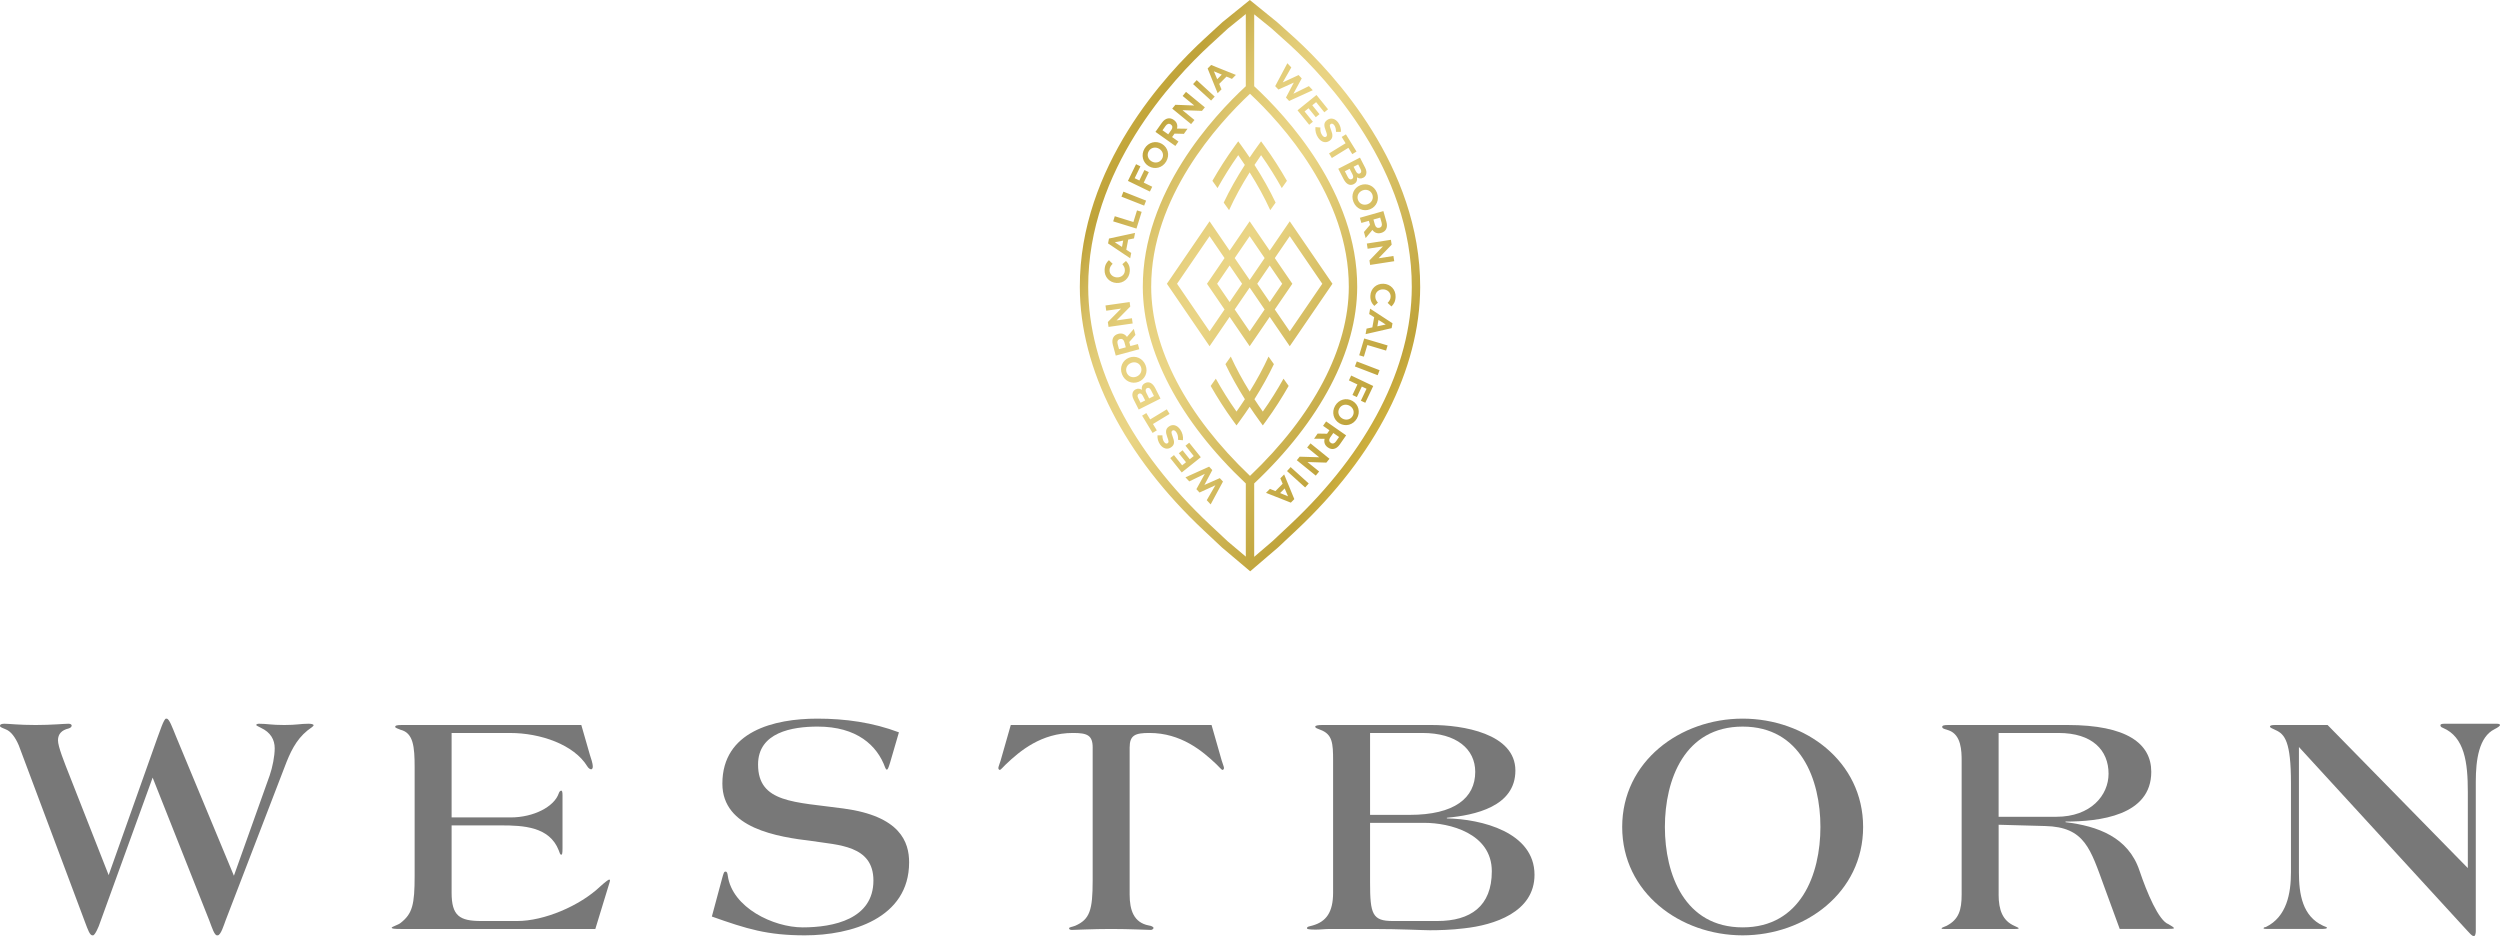 <svg xmlns="http://www.w3.org/2000/svg" xmlns:xlink="http://www.w3.org/1999/xlink" id="Layer_2" width="320.486" height="119.987" viewBox="0 0 320.486 119.987"><defs><style>.cls-1{fill:#787878;}.cls-2{fill:url(#Infinity_91_Foil);}</style><linearGradient id="Infinity_91_Foil" x1="129.625" y1="17.55" x2="185.961" y2="52.634" gradientUnits="userSpaceOnUse"><stop offset="0" stop-color="#dcba43"></stop><stop offset=".011" stop-color="#dcba43"></stop><stop offset=".223" stop-color="#bfa33a"></stop><stop offset=".259" stop-color="#cab04e"></stop><stop offset=".311" stop-color="#d8c066"></stop><stop offset=".366" stop-color="#e2cc77"></stop><stop offset=".426" stop-color="#e8d281"></stop><stop offset=".5" stop-color="#ead585"></stop><stop offset=".86" stop-color="#bfa33a"></stop><stop offset=".891" stop-color="#cbad3d"></stop><stop offset=".937" stop-color="#d7b641"></stop><stop offset=".983" stop-color="#dcba43"></stop><stop offset="1" stop-color="#dcba43"></stop></linearGradient></defs><g id="Layer_1-2"><path class="cls-1" d="M34.563,99.437c.367-1.062.653-2.49.653-3.513,0-1.102-.531-2.043-1.756-2.615-.286-.163-.613-.286-.613-.367,0-.122.205-.163.368-.163,1.062,0,1.471.163,3.227.163,1.634,0,2.043-.163,3.105-.163.286,0,.653.041.653.204,0,.122-.449.408-.777.653-1.512,1.226-2.246,2.86-2.941,4.699l-7.558,19.652c-.204.531-.612,1.919-1.021,1.919h-.082c-.327,0-.613-.898-.981-1.878l-7.272-18.343-6.741,18.588c-.163.531-.653,1.633-.899,1.633h-.082c-.327,0-.572-.694-.939-1.674l-8.498-22.675c-.449-1.062-1.022-1.798-1.634-2.043-.367-.163-.777-.286-.777-.449,0-.204.204-.286.572-.286.612,0,1.797.163,4.004.163,2.042,0,3.677-.163,4.208-.163.286,0,.408.122.408.245,0,.082-.082.286-.408.367-.858.204-1.348.694-1.348,1.512,0,.817.777,2.737,1.552,4.699l4.944,12.582,6.251-17.607c.245-.614.817-2.451,1.103-2.451h.082c.327,0,.735,1.143,1.185,2.247l7.435,17.893,4.576-12.828Z"></path><path class="cls-1" d="M57.894,104.79h7.558c2.982,0,5.597-1.39,6.169-3.065.082-.245.204-.367.327-.367s.163.204.163.612v6.742c0,.694-.041.857-.163.857-.163,0-.204-.286-.327-.572-1.185-3.023-4.535-3.186-7.395-3.186h-6.332v8.62c0,2.982,1.022,3.637,3.8,3.637h4.617c3.431,0,8.007-1.921,10.663-4.454.49-.449,1.022-.857,1.103-.857s.122.041.122.122-.041.163-.082.327l-1.798,5.883h-24.88c-.939,0-1.226-.041-1.226-.163s.858-.367,1.144-.612c1.512-1.186,1.798-2.329,1.798-6.048v-13.89c0-2.655-.163-4.413-1.798-4.821-.286-.122-.694-.245-.694-.367,0-.163.163-.245.776-.245h23.083l1.103,3.84c.122.41.367,1.022.367,1.512,0,.163-.082.327-.204.327-.163,0-.367-.163-.49-.367-1.716-2.819-6.047-4.29-9.887-4.29h-7.517v10.828Z"></path><path class="cls-1" d="M114.092,97.803c-.204.653-.286.857-.408.857-.082,0-.122-.082-.204-.245-1.022-2.86-3.636-5.27-8.661-5.27-3.269,0-7.64.735-7.64,4.862,0,4.944,4.699,4.78,10.949,5.638,7.313.98,8.416,4.331,8.416,6.905,0,7.189-7.436,9.355-13.359,9.355-4.821,0-7.436-.817-11.929-2.41l1.307-4.86c.204-.737.245-.9.449-.9s.245.245.286.531c.572,4.086,5.843,6.619,9.6,6.619,3.964,0,9.07-1.062,9.07-6.005,0-4.535-4.534-4.535-7.885-5.066-4.371-.532-11.479-1.594-11.479-7.354,0-6.701,6.618-8.334,12.174-8.334,3.595,0,7.108.49,10.459,1.756l-1.144,3.923Z"></path><path class="cls-1" d="M140.076,95.842c0-1.594-.694-1.88-2.532-1.88-4.045,0-6.782,2.288-8.621,4.045-.286.286-.654.694-.736.694-.122,0-.204-.122-.204-.245,0-.163.163-.531.286-.939l1.307-4.576h25.738l1.307,4.576c.122.408.286.776.286.939,0,.122-.082.245-.204.245-.082,0-.449-.408-.735-.694-1.839-1.757-4.576-4.045-8.621-4.045-1.838,0-2.533.286-2.533,1.88v18.833c0,2.002.532,3.596,2.451,3.964.367.041.612.204.612.327,0,.082-.163.245-.327.245-.286,0-2.778-.122-5.107-.122s-4.739.122-5.025.122c-.245,0-.367-.082-.367-.204,0-.163.367-.163.777-.327,1.879-.817,2.246-2.002,2.246-5.801v-17.037Z"></path><path class="cls-1" d="M170.896,97.518c0-2.247-.082-3.392-1.634-3.964-.368-.163-.654-.204-.654-.408,0-.163.49-.204.899-.204h14.053c3.88,0,10.704,1.062,10.704,5.842,0,4.617-5.189,5.719-8.783,6.048v.082c4.411.082,11.234,1.756,11.234,7.23,0,4.821-5.229,6.456-9.028,6.864-1.594.204-3.31.245-4.372.245-.449,0-1.39-.041-2.655-.082-1.267-.041-2.901-.082-4.699-.082h-5.392c-.817,0-1.266.082-1.921.082-.899,0-1.103-.082-1.103-.163,0-.245.327-.245.736-.367,1.716-.49,2.615-1.676,2.615-4.209v-16.913ZM175.635,104.462h5.066c5.76,0,8.416-2.164,8.416-5.515,0-2.901-2.37-4.984-6.781-4.984h-6.701v10.499ZM175.635,113.124c0,4.044.287,4.944,2.901,4.944h5.719c4.249,0,6.987-1.88,6.987-6.374,0-4.903-5.474-6.209-8.62-6.209h-6.987v7.64Z"></path><path class="cls-1" d="M223.399,119.905c-8.007,0-15.443-5.474-15.443-13.89s7.436-13.89,15.443-13.89,15.443,5.474,15.443,13.89-7.436,13.89-15.443,13.89ZM223.399,93.146c-7.436,0-9.969,6.782-9.969,12.869s2.533,12.869,9.969,12.869,9.969-6.782,9.969-12.869-2.533-12.869-9.969-12.869Z"></path><path class="cls-1" d="M256.211,114.675c0,2.002.531,3.351,2.002,4.005.408.204.572.245.572.327,0,.041-.082.082-.449.082h-9.111c-.204,0-.327,0-.327-.082s.286-.163.653-.327c1.553-.817,1.921-2.002,1.921-4.005v-17.158c0-1.226-.041-3.31-1.633-3.882-.451-.163-.859-.204-.859-.449,0-.163.163-.245.776-.245h15.28c7.599,0,10.745,2.37,10.745,6.005,0,5.638-6.699,6.374-10.989,6.374v.082c4.127.49,8.048,1.921,9.479,6.209.939,2.778,2.451,6.415,3.717,6.864.367.245.696.367.696.531,0,.041-.206.082-1.553.082h-5.393l-1.961-5.352c-1.798-4.903-2.492-7.721-7.599-7.844l-5.964-.163v8.946ZM256.211,104.707h7.395c4.452,0,6.699-2.778,6.699-5.515,0-3.023-2.082-5.229-6.413-5.229h-7.681v10.745Z"></path><path class="cls-1" d="M294.709,111.816c0,2.819.449,5.638,3.105,6.864.245.122.49.163.49.245,0,.122-.204.163-.898.163h-6.864c-.245,0-.367-.041-.367-.082,0-.082.122-.163.286-.163,2.696-1.308,3.227-4.331,3.227-7.027v-11.438c0-5.27-.776-6.252-1.961-6.782-.449-.204-.735-.327-.735-.449s.163-.204.612-.204h6.782l17.976,18.343v-9.765c0-3.758-.408-7.026-3.186-8.211-.245-.082-.327-.204-.327-.327,0-.163.204-.204.531-.204h6.699c.204,0,.408.041.408.163s-.286.327-.694.531c-2.002.982-2.41,3.923-2.41,6.742v19.16c0,.286-.082.612-.204.612h-.082c-.245,0-.531-.408-.857-.735l-21.53-23.491v16.055Z"></path><path class="cls-2" d="M145.95,48.952l.008-.004c.829-.323,1.248-1.23.898-2.129-.351-.899-1.284-1.289-2.113-.967l-.008.004c-.829.323-1.248,1.23-.898,2.129.351.9,1.284,1.289,2.113.967ZM144.431,47.763c-.201-.517.073-1.045.573-1.24l.008-.004c.5-.194,1.048.005,1.249.521.201.516-.073,1.045-.573,1.24l-.008.004c-.5.195-1.048-.005-1.249-.521ZM148.1,49.764c-.318-.631-.783-.917-1.294-.659l-.008.004c-.375.19-.462.484-.423.869-.213-.143-.473-.222-.788-.063l-.008.004c-.192.097-.315.239-.378.432-.079.24-.04.536.121.855l.655,1.297,2.795-1.41-.671-1.329ZM146.213,51.633l-.306-.607c-.131-.26-.1-.456.084-.548l.008-.004c.208-.105.382.022.519.294l.286.567-.591.298ZM147.315,51.078l-.358-.711c-.159-.315-.114-.513.074-.608l.008-.004c.208-.105.386.011.523.282l.369.731-.615.31ZM145.107,40.797l-1.967.28,1.754-1.778-.082-.579-3.095.44.096.671,1.905-.271-1.699,1.721.089.628,3.095-.44-.096-.671ZM147.71,23.939l-1.089-.529.652-1.343-.563-.273-.651,1.343-.599-.291.739-1.524-.563-.273-1.04,2.142,2.814,1.365.3-.619ZM153.126,15.386l-1.538-1.262,2.498.09.371-.453-2.418-1.984-.431.525,1.489,1.222-2.419-.089-.403.491,2.418,1.984.431-.525ZM147.264,21.304l.008.005c.764.454,1.735.226,2.227-.603.492-.829.225-1.803-.539-2.256l-.008-.005c-.764-.453-1.735-.226-2.227.604-.492.829-.225,1.803.539,2.256ZM147.265,19.379c.283-.476.867-.586,1.327-.312l.008.005c.461.273.641.827.358,1.303-.283.476-.867.586-1.327.312l-.008-.004c-.461-.274-.641-.827-.358-1.303ZM151.073,18.148l-.817-.578.312-.441,1.204.031.464-.656-1.353-.021c.109-.409.008-.815-.404-1.107l-.007-.005c-.241-.17-.495-.235-.738-.194-.286.049-.556.236-.785.561l-.826,1.167,2.552,1.806.397-.561ZM149.76,17.219l-.733-.518.395-.558c.194-.273.436-.353.677-.183l.008.005c.215.152.25.412.056.685l-.402.569ZM155.72,12.384l-2.31-2.112-.464.508,2.31,2.112.465-.508ZM156.591,11.454l-.295-.697.933-.936.699.293.508-.509-3.176-1.275-.448.449,1.284,3.172.495-.497ZM155.615,9.143l1.011.422-.587.588-.425-1.01ZM150.128,57.344c.51-.355.42-.787.192-1.396-.189-.505-.177-.645-.034-.744l.007-.005c.15-.104.339-.029.5.202.204.293.252.619.222.982l.632.055c.06-.499-.077-.986-.348-1.374-.385-.554-.942-.743-1.451-.388l-.007.005c-.447.311-.43.735-.203,1.35.195.522.217.67.048.788l-.007.005c-.125.087-.303.043-.453-.174s-.211-.506-.212-.843l-.629.003c-.028.406.077.806.338,1.18.365.524.933.684,1.398.359l.007-.005ZM143.131,36.277l.009 0c.896.05,1.642-.593,1.693-1.512.033-.602-.161-.97-.486-1.31l-.466.412c.209.258.34.484.32.84-.029.535-.496.88-1.031.851l-.009-.001c-.535-.029-.951-.433-.922-.959.017-.312.164-.55.396-.778l-.479-.465c-.301.274-.517.616-.55,1.204-.053.958.637,1.667,1.524,1.716ZM145.872,44.105l-.966.261-.141-.521.791-.908-.21-.776-.878,1.029c-.246-.345-.624-.526-1.111-.394l-.008.002c-.285.077-.497.232-.62.445-.145.252-.172.579-.068.963l.373,1.38,3.018-.817-.18-.664ZM143.453,44.76l-.178-.66c-.087-.323.005-.561.29-.638l.008-.002c.254-.069.477.07.565.393l.182.673-.867.234ZM146.927,25.719l-2.91-1.149-.253.64,2.909,1.148.253-.64ZM146.355,27.156l-.597-.185-.461,1.489-2.389-.74-.204.657,2.986.925.665-2.146ZM145.017,32.423l-.635-.412.248-1.298.742-.149.135-.706-3.342.724-.119.622,2.84,1.907.132-.688ZM143.833,31.656l-.917-.598,1.073-.218-.156.816ZM149.934,53.063l-.356-.588-2.131,1.292-.493-.813-.542.329,1.343,2.216.542-.329-.493-.814,2.131-1.292ZM164.989,60.389l2.322,2.099.461-.511-2.322-2.099-.462.51ZM167.568,57.367l1.545,1.253-2.5-.076-.369.455,2.432,1.972.428-.528-1.496-1.214,2.421.075.4-.493-2.432-1.972-.428.528ZM173.544,23.603c.374-.192.459-.487.416-.872.213.142.474.219.788.058l.008-.004c.191-.098.313-.241.374-.434.078-.241.036-.536-.127-.854l-.663-1.292-2.782,1.429.68,1.324c.323.628.79.91,1.299.649l.008-.004ZM173.307,22.956l-.008.004c-.206.106-.386-.008-.524-.278l-.373-.728.612-.314.363.707c.161.314.117.512-.07.609ZM174.11,21.077l.31.604c.133.258.103.455-.08.548l-.008.004c-.206.106-.382-.02-.52-.29l-.29-.564.588-.302ZM173.389,51.402l-.008-.005c-.768-.448-1.737-.213-2.224.62-.486.833-.211,1.805.556,2.253l.008.005c.767.448,1.737.213,2.223-.62.486-.833.211-1.805-.556-2.253ZM173.402,53.328c-.279.478-.863.592-1.325.322l-.008-.004c-.463-.27-.646-.823-.368-1.301.28-.478.863-.592,1.325-.322l.008.005c.463.27.647.823.367,1.3ZM164.129,61.319l.299.696-.928.942-.7-.289-.505.512,3.183,1.257.445-.452-1.302-3.165-.492.499ZM165.118,63.623l-1.013-.416.583-.592.43,1.008ZM152.449,56.754l-.478.382,1.06,1.327-.513.41-.921-1.152-.478.382.92,1.152-.496.396-1.046-1.31-.478.382,1.473,1.843,2.444-1.953-1.487-1.86ZM169.606,54.588l.821.572-.309.443-1.204-.022-.459.66,1.352.011c-.106.411-.002.816.412,1.104l.007.005c.242.169.497.232.74.189.286-.051.554-.24.781-.567l.817-1.173-2.564-1.786-.393.564ZM170.924,55.507l.737.513-.391.561c-.191.275-.433.357-.675.188l-.008-.005c-.216-.15-.253-.41-.062-.685l.398-.572ZM166.087,4.964l-2.388-2.143-3.478-2.82-3.511,2.842-2.316,2.126c-4.815,4.419-16.008,16.369-15.967,31.845.028,10.527,5.675,21.604,15.901,31.192l2.329,2.184,3.61,3.049,3.561-3.049,2.329-2.184c10.227-9.588,15.874-20.666,15.902-31.192.041-15.478-11.153-27.426-15.972-31.849ZM159.705,71.356l-2.323-1.961-2.319-2.174c-10.008-9.383-15.534-20.183-15.561-30.41-.04-15.048,10.909-26.727,15.619-31.05l2.291-2.104,2.293-1.855v9.253c-4.101,3.796-13.236,13.619-13.204,25.738.022,8.232,4.712,17.169,13.204,25.183v9.382ZM160.243,61.006c-8.152-7.761-12.646-16.347-12.667-24.218-.03-11.506,8.585-20.945,12.667-24.767,4.081,3.822,12.697,13.261,12.666,24.767-.02,7.872-4.515,16.457-12.666,24.218ZM165.422,67.221l-2.311,2.167-2.33,1.994v-9.409c8.493-8.013,13.182-16.95,13.204-25.182.032-12.118-9.104-21.941-13.204-25.737V1.838l2.22,1.8,2.363,2.122c4.71,4.322,15.659,16,15.619,31.05-.027,10.228-5.553,21.028-15.561,30.411ZM172.921,48.766l1.094.519-.639,1.349.565.268.639-1.349.601.285-.725,1.53.565.268,1.02-2.153-2.827-1.34-.295.622ZM175.519,40.259l.641.405-.232,1.303-.742.159-.126.709,3.339-.768.111-.625-2.868-1.874-.123.691ZM176.715,41.013l.926.588-1.072.232.146-.819ZM173.686,46.976l2.923,1.123.247-.643-2.922-1.123-.247.643ZM174.242,45.545l.6.178.445-1.495,2.399.715.197-.66-2.999-.893-.642,2.155ZM175.626,26.83l.008-.004c.826-.33,1.236-1.24.877-2.136-.358-.896-1.295-1.277-2.12-.947l-.008.003c-.826.33-1.236,1.24-.878,2.136.359.896,1.295,1.277,2.121.947ZM174.098,25.657c-.206-.514.063-1.045.561-1.244l.008-.003c.498-.199,1.047-.005,1.252.509.206.514-.063,1.045-.561,1.244l-.008.003c-.498.199-1.047.005-1.252-.509ZM162.307,53.96c1.09-1.494,2.035-2.995,2.891-4.487l-.659-.929c-.781,1.398-1.654,2.81-2.653,4.218-.376-.53-.73-1.059-1.075-1.588.951-1.51,1.792-3.012,2.495-4.493l-.687-.969c-.67,1.474-1.487,2.975-2.419,4.486-.932-1.51-1.749-3.011-2.419-4.486l-.687.969c.702,1.481,1.544,2.984,2.495,4.493-.345.529-.699,1.058-1.075,1.588-.999-1.408-1.871-2.82-2.653-4.218l-.659.929c.856,1.491,1.801,2.993,2.891,4.487l.421.576.421-.576c.442-.607.864-1.213,1.266-1.819.402.606.824,1.212,1.266,1.819l.421.576.421-.576ZM160.2,44.382l2.57-3.76,2.57,3.76,5.472-8.006-5.472-8.006-2.57,3.76-2.57-3.76-2.57,3.76-2.57-3.76-5.472,8.006,5.472,8.006,2.57-3.759,2.57,3.759ZM160.2,42.477l-1.919-2.807,1.919-2.807,1.918,2.807-1.918,2.807ZM165.339,30.276l4.17,6.101-4.17,6.1-1.919-2.807,2.251-3.293-2.251-3.293,1.919-2.807ZM162.77,34.035l1.6,2.341-1.6,2.341-1.6-2.341,1.6-2.341ZM160.2,30.276l1.919,2.807-1.919,2.807-1.919-2.807,1.919-2.807ZM159.23,36.376l-1.6,2.341-1.6-2.341,1.6-2.341,1.6,2.341ZM155.06,42.477l-4.169-6.1,4.169-6.101,1.919,2.807-2.251,3.294,2.251,3.293-1.919,2.807ZM158.735,19.892c.296.417.569.833.846,1.25-1.042,1.624-1.954,3.24-2.708,4.832l.687.969c.723-1.592,1.612-3.214,2.64-4.846,1.028,1.633,1.917,3.255,2.64,4.846l.687-.969c-.755-1.592-1.666-3.208-2.708-4.832.276-.416.55-.833.846-1.25.999,1.408,1.871,2.82,2.653,4.218l.659-.929c-.856-1.491-1.801-2.993-2.891-4.487l-.421-.576-.421.576c-.365.5-.707,1.001-1.044,1.5-.338-.5-.68-1-1.044-1.5l-.42-.576-.421.576c-1.089,1.494-2.035,2.995-2.891,4.487l.659.929c.781-1.398,1.654-2.81,2.653-4.218ZM154.393,62.173l1.018-1.911-.408-.439-3.035,1.365.49.527,1.992-.969-1.08,1.963.402.432,2.036-.936-1.11,1.917.502.54,1.579-2.929-.408-.439-1.98.877ZM178.374,39.284c.297-.278.508-.624.533-1.213.039-.96-.661-1.66-1.551-1.696l-.009-0c-.898-.037-1.636.618-1.674,1.538-.025.603.176.969.506,1.304l.46-.419c-.213-.255-.347-.479-.333-.837.021-.536.484-.888,1.02-.866h.009c.536.022.958.419.937.947-.013.313-.157.552-.386.785l.487.458ZM167.75,13.878l.926,1.146.476-.385-.926-1.146.493-.399,1.053,1.302.475-.385-1.482-1.834-2.431,1.965,1.496,1.851.476-.385-1.067-1.32.51-.413ZM170.45,18.038c.445-.315.425-.738.193-1.351-.199-.521-.222-.669-.054-.788l.008-.005c.124-.088.302-.044.455.171.152.215.215.505.218.842l.629-.007c.025-.406-.083-.806-.346-1.178-.369-.521-.938-.676-1.401-.349l-.008.005c-.507.358-.414.791-.181,1.398.192.504.181.643.039.744l-.008.005c-.149.106-.338.032-.501-.198-.206-.292-.256-.618-.229-.982l-.632-.051c-.057.5.084.985.358,1.372.39.55.947.736,1.454.377l.007-.005ZM175.323,31.889l1.963-.304-1.731,1.8.089.578,3.088-.478-.104-.671-1.901.295,1.677-1.742-.097-.626-3.088.479.104.67ZM173.357,19.759l.54-.333-1.359-2.205-.54.333.499.809-2.121,1.307.36.585,2.121-1.307.499.81ZM174.518,28.581l.964-.274.148.52-.781.919.22.774.866-1.041c.251.342.631.518,1.117.38l.008-.002c.284-.081.495-.238.616-.454.142-.254.165-.581.056-.964l-.391-1.377-3.011.855.188.663ZM176.932,27.896l.187.658c.092.323.002.562-.282.643l-.009.002c-.254.072-.478-.064-.57-.387l-.191-.671.865-.245ZM167.793,11.038l-1.986.98,1.068-1.969-.404-.429-2.03.947,1.098-1.924-.505-.537-1.562,2.937.411.436,1.974-.888-1.006,1.917.41.436,3.027-1.381-.493-.524Z"></path></g></svg>